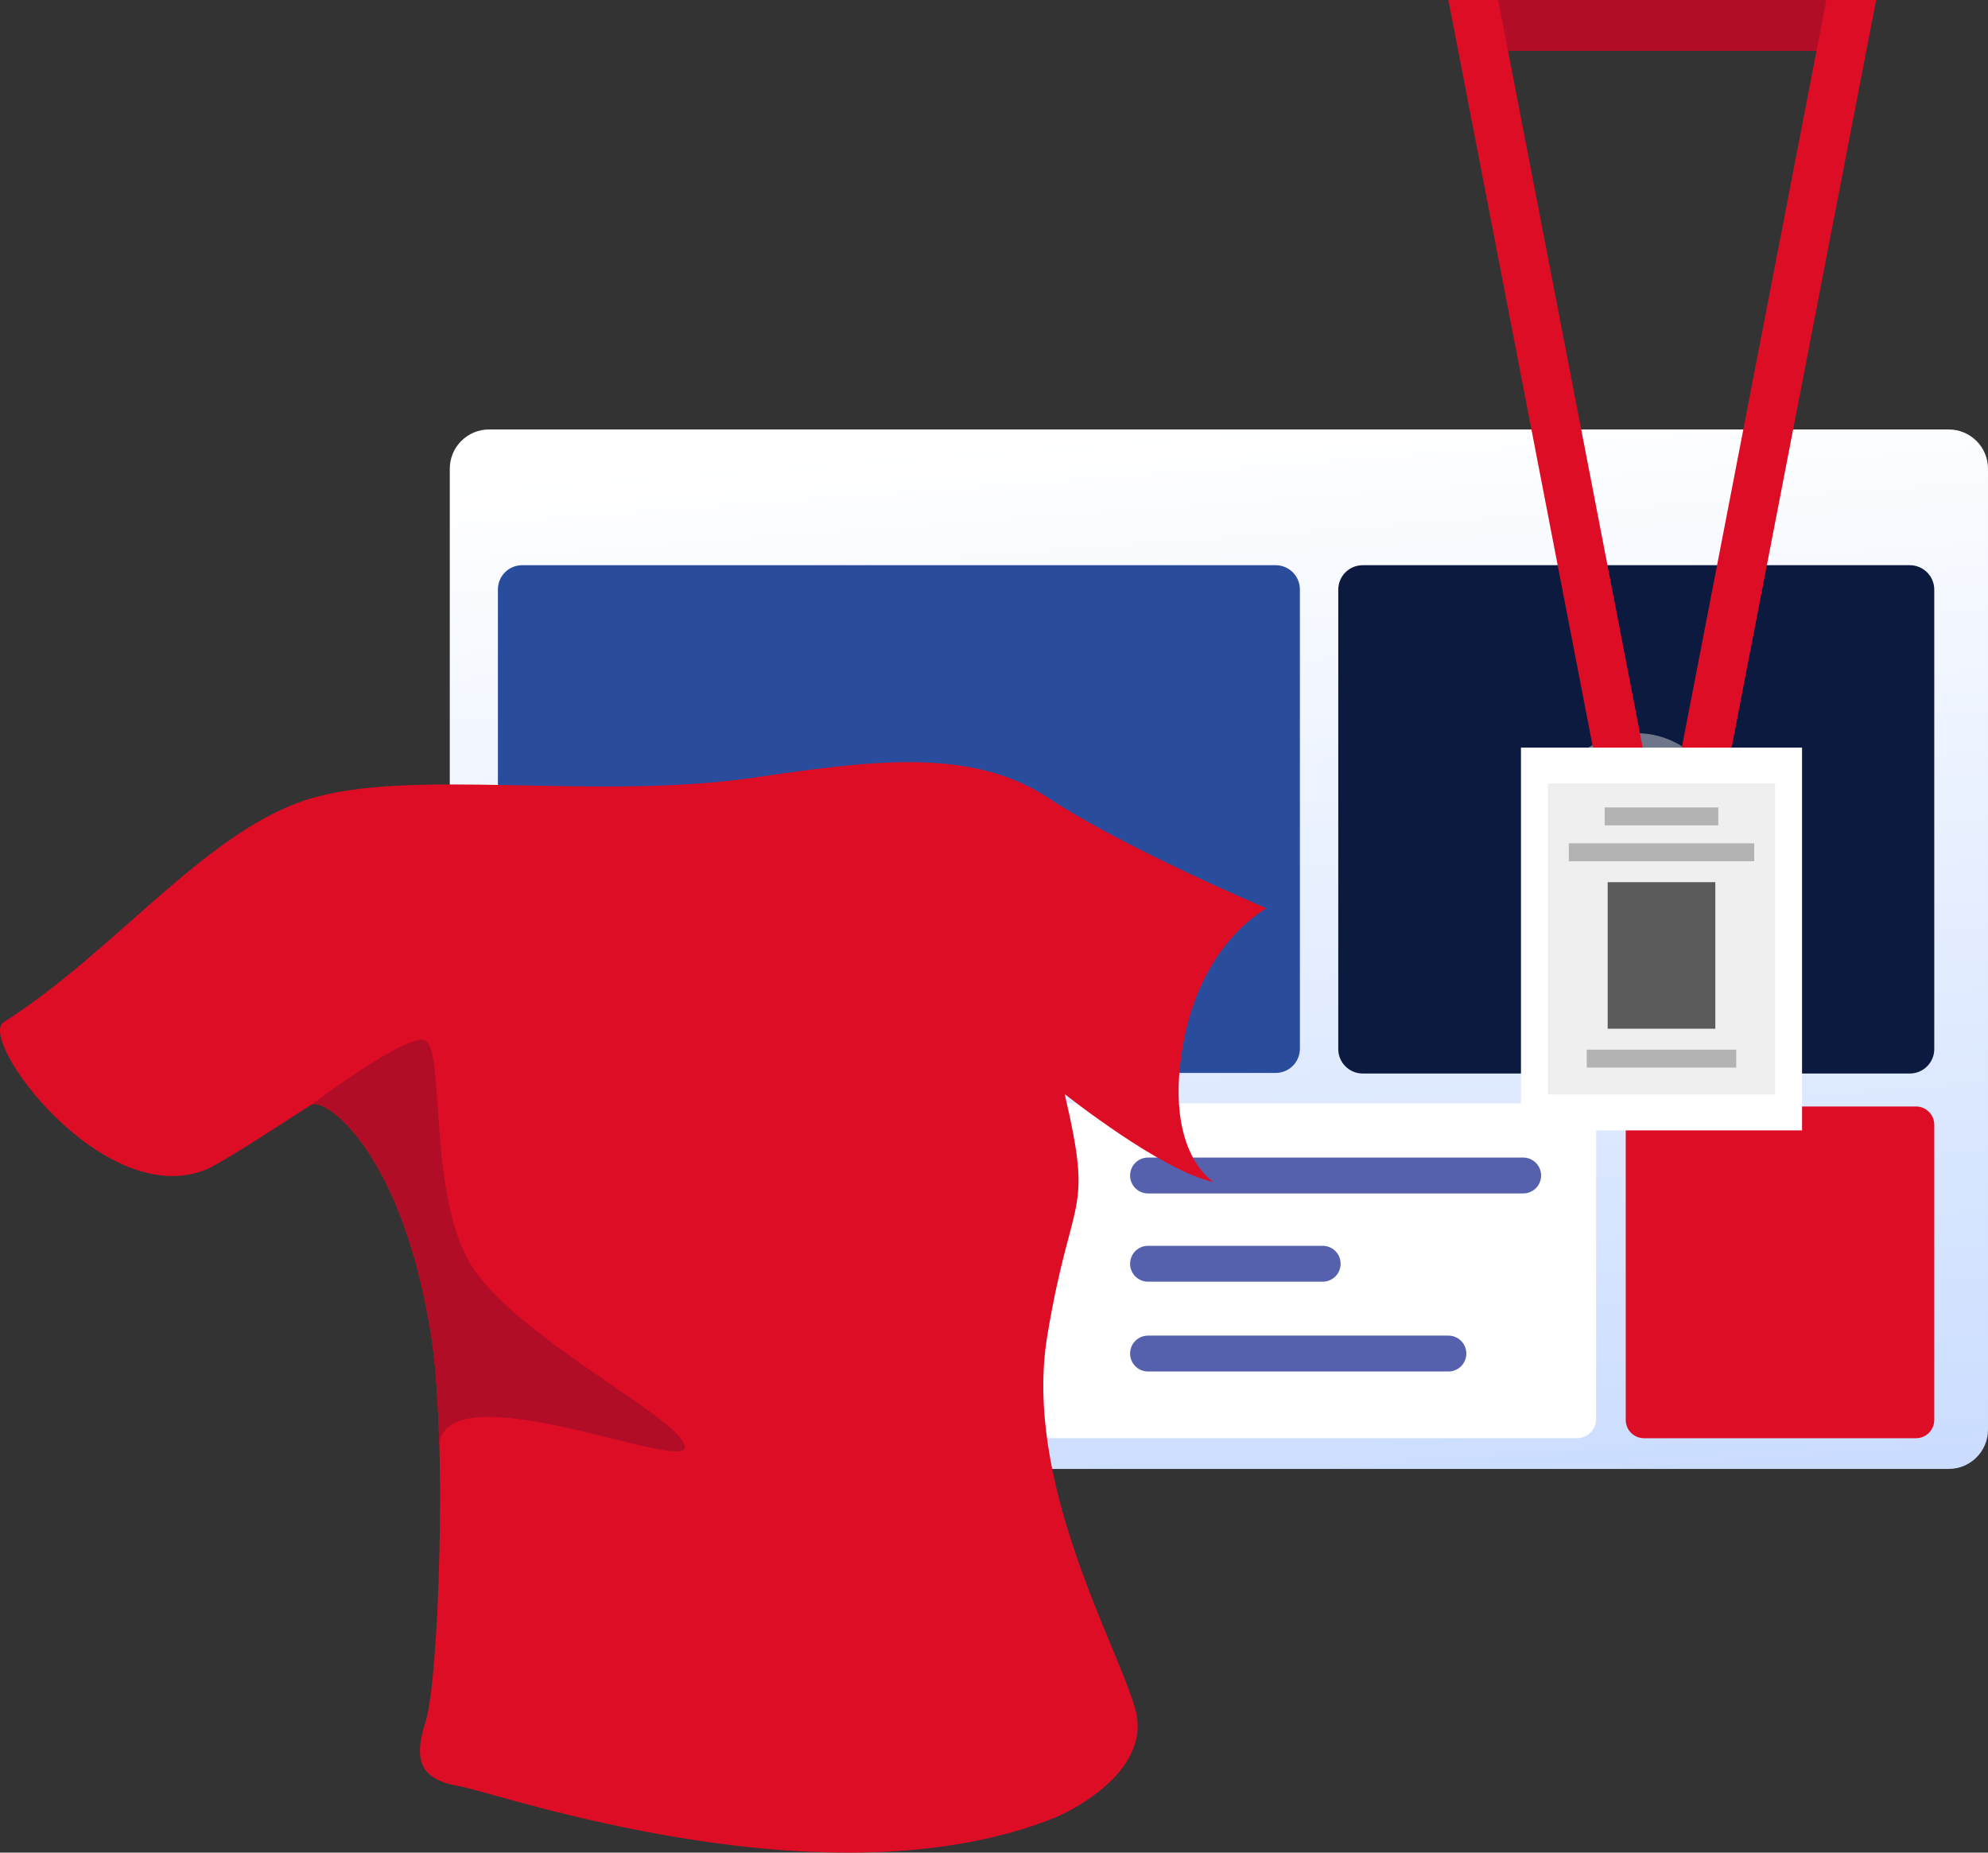<?xml version="1.0" encoding="UTF-8"?>
<svg id="Layer_2" data-name="Layer 2" xmlns="http://www.w3.org/2000/svg" xmlns:xlink="http://www.w3.org/1999/xlink" viewBox="0 0 664.84 619.51">
  <rect x="0" y="0" width="664.84" height="619.51" fill="#333333" stroke="none"/>
  <defs>
    <style>
      .cls-1 {
        fill: none;
        stroke: #5661ae;
        stroke-linecap: round;
        stroke-miterlimit: 10;
        stroke-width: 12px;
      }

      .cls-2 {
        fill: url(#linear-gradient);
      }

      .cls-2, .cls-3, .cls-4, .cls-5, .cls-6, .cls-7, .cls-8, .cls-9, .cls-10, .cls-11 {
        stroke-width: 0px;
      }

      .cls-3 {
        opacity: .4;
      }

      .cls-3, .cls-6 {
        fill: #5b5b5b;
      }

      .cls-4 {
        isolation: isolate;
        opacity: .4;
      }

      .cls-4, .cls-10 {
        fill: #fff;
      }

      .cls-5 {
        fill: #294d9c;
      }

      .cls-7 {
        fill: #0d1a40;
      }

      .cls-8 {
        fill: #b10d26;
      }

      .cls-9 {
        fill: #de0d26;
      }

      .cls-11 {
        fill: #efefef;
      }
    </style>
    <linearGradient id="linear-gradient" x1="394.84" y1="151.87" x2="449.17" y2="893.51" gradientTransform="translate(0 -9.09)" gradientUnits="userSpaceOnUse">
      <stop offset="0" stop-color="#fff"/>
      <stop offset="1" stop-color="#94b9ff"/>
    </linearGradient>
  </defs>
  <g id="Layer_1-2" data-name="Layer 1">
    <g id="Layer_2-2" data-name="Layer 2">
      <g id="Layer_1-2" data-name="Layer 1-2">
        <path class="cls-2" d="m651.71,143.61H163.55c-7.25,0-13.13,5.88-13.13,13.13v321.33c0,7.25,5.88,13.13,13.13,13.13h488.16c7.25,0,13.13-5.88,13.13-13.13V156.74c0-7.25-5.88-13.13-13.13-13.13h0Z"/>
        <path class="cls-9" d="m640.76,370h-90.96c-3.37,0-6.11,2.73-6.11,6.11v98.71c0,3.37,2.73,6.11,6.11,6.11h90.96c3.37,0,6.11-2.74,6.11-6.11v-98.71c0-3.37-2.73-6.11-6.11-6.11Z"/>
        <path class="cls-10" d="m527.41,368.96h-202.08c-3.52,0-6.37,2.85-6.37,6.36v99.24c0,3.52,2.85,6.36,6.37,6.36h202.08c3.51,0,6.36-2.85,6.36-6.36v-99.24c0-3.52-2.85-6.36-6.36-6.36Z"/>
        <path class="cls-7" d="m638.7,189h-182.98c-4.51,0-8.17,3.66-8.17,8.17v153.63c0,4.51,3.66,8.17,8.17,8.17h182.98c4.51,0,8.17-3.66,8.17-8.17v-153.63c0-4.51-3.66-8.17-8.17-8.17h0Z"/>
        <path class="cls-5" d="m426.6,189h-251.98c-4.48,0-8.11,3.63-8.11,8.11v153.57c0,4.48,3.63,8.11,8.11,8.11h251.99c4.48,0,8.11-3.63,8.11-8.11v-153.57c0-4.48-3.63-8.11-8.11-8.11h-.01Z"/>
        <path class="cls-1" d="m383.93,393.08h125.46"/>
        <path class="cls-1" d="m383.93,422.59h58.41"/>
        <path class="cls-1" d="m383.93,452.62h100.45"/>
        <path class="cls-4" d="m547.21,302.81c15.92,0,28.82-12.9,28.82-28.82s-12.9-28.82-28.82-28.82-28.82,12.9-28.82,28.82,12.9,28.82,28.82,28.82Z"/>
      </g>
    </g>
    <path class="cls-9" d="m353.69,607.42s32.4-13.71,25.9-36.18-37.46-75.92-29.32-124.73,15.52-39.05,5.79-80.67c0,0,32.57,25.89,49.88,29.44,0,0-14.82-8.49-11.22-39.65,3.6-31.18,19.24-46.08,28.8-51.91,0,0-47.28-19.96-72.95-36.9-25.67-16.94-58.62-12.62-98.49-6.78-53.5,7.82-115.33-3.62-149.54,7.4S38.18,318.41,1.23,341.79c-8.96,5.66,32.89,62.59,67.11,49.53,6.18-2.36,31.28-19.19,35.75-21.88s30.07,15.09,39.98,76.3c5.59,34.56,2.73,116.24-1.77,130.08-4.52,13.85-.87,19.39,11.45,21.5s123.75,41.47,199.97,10.11l-.03-.02Z"/>
    <path class="cls-8" d="m158.5,424.49c16.22,23.83,69.09,49.81,70.54,59.22,1.44,9.41-79.95-26.09-82.13-.37-.39-14.55-1.29-27.95-2.86-37.62-9.91-61.22-35.51-79-39.98-76.3,0,0,29.52-22.27,37.44-21.73,7.92.54.75,52.98,17,76.8Z"/>
    <g>
      <g>
        <rect class="cls-8" x="496.65" width="116" height="17"/>
        <polygon class="cls-9" points="560.51 260 610.78 0 627.44 0 577.16 260 560.51 260"/>
        <polygon class="cls-9" points="551.31 260 501.03 0 484.38 0 534.66 260 551.31 260"/>
      </g>
      <rect class="cls-10" x="508.65" y="250" width="94" height="128"/>
      <rect class="cls-11" x="517.65" y="262" width="76" height="104"/>
      <rect class="cls-6" x="537.65" y="295" width="36" height="49"/>
      <rect class="cls-3" x="536.65" y="270" width="38" height="6"/>
      <rect class="cls-3" x="530.65" y="351" width="50" height="6"/>
      <rect class="cls-3" x="524.65" y="282" width="62" height="6"/>
    </g>
  </g>
</svg>